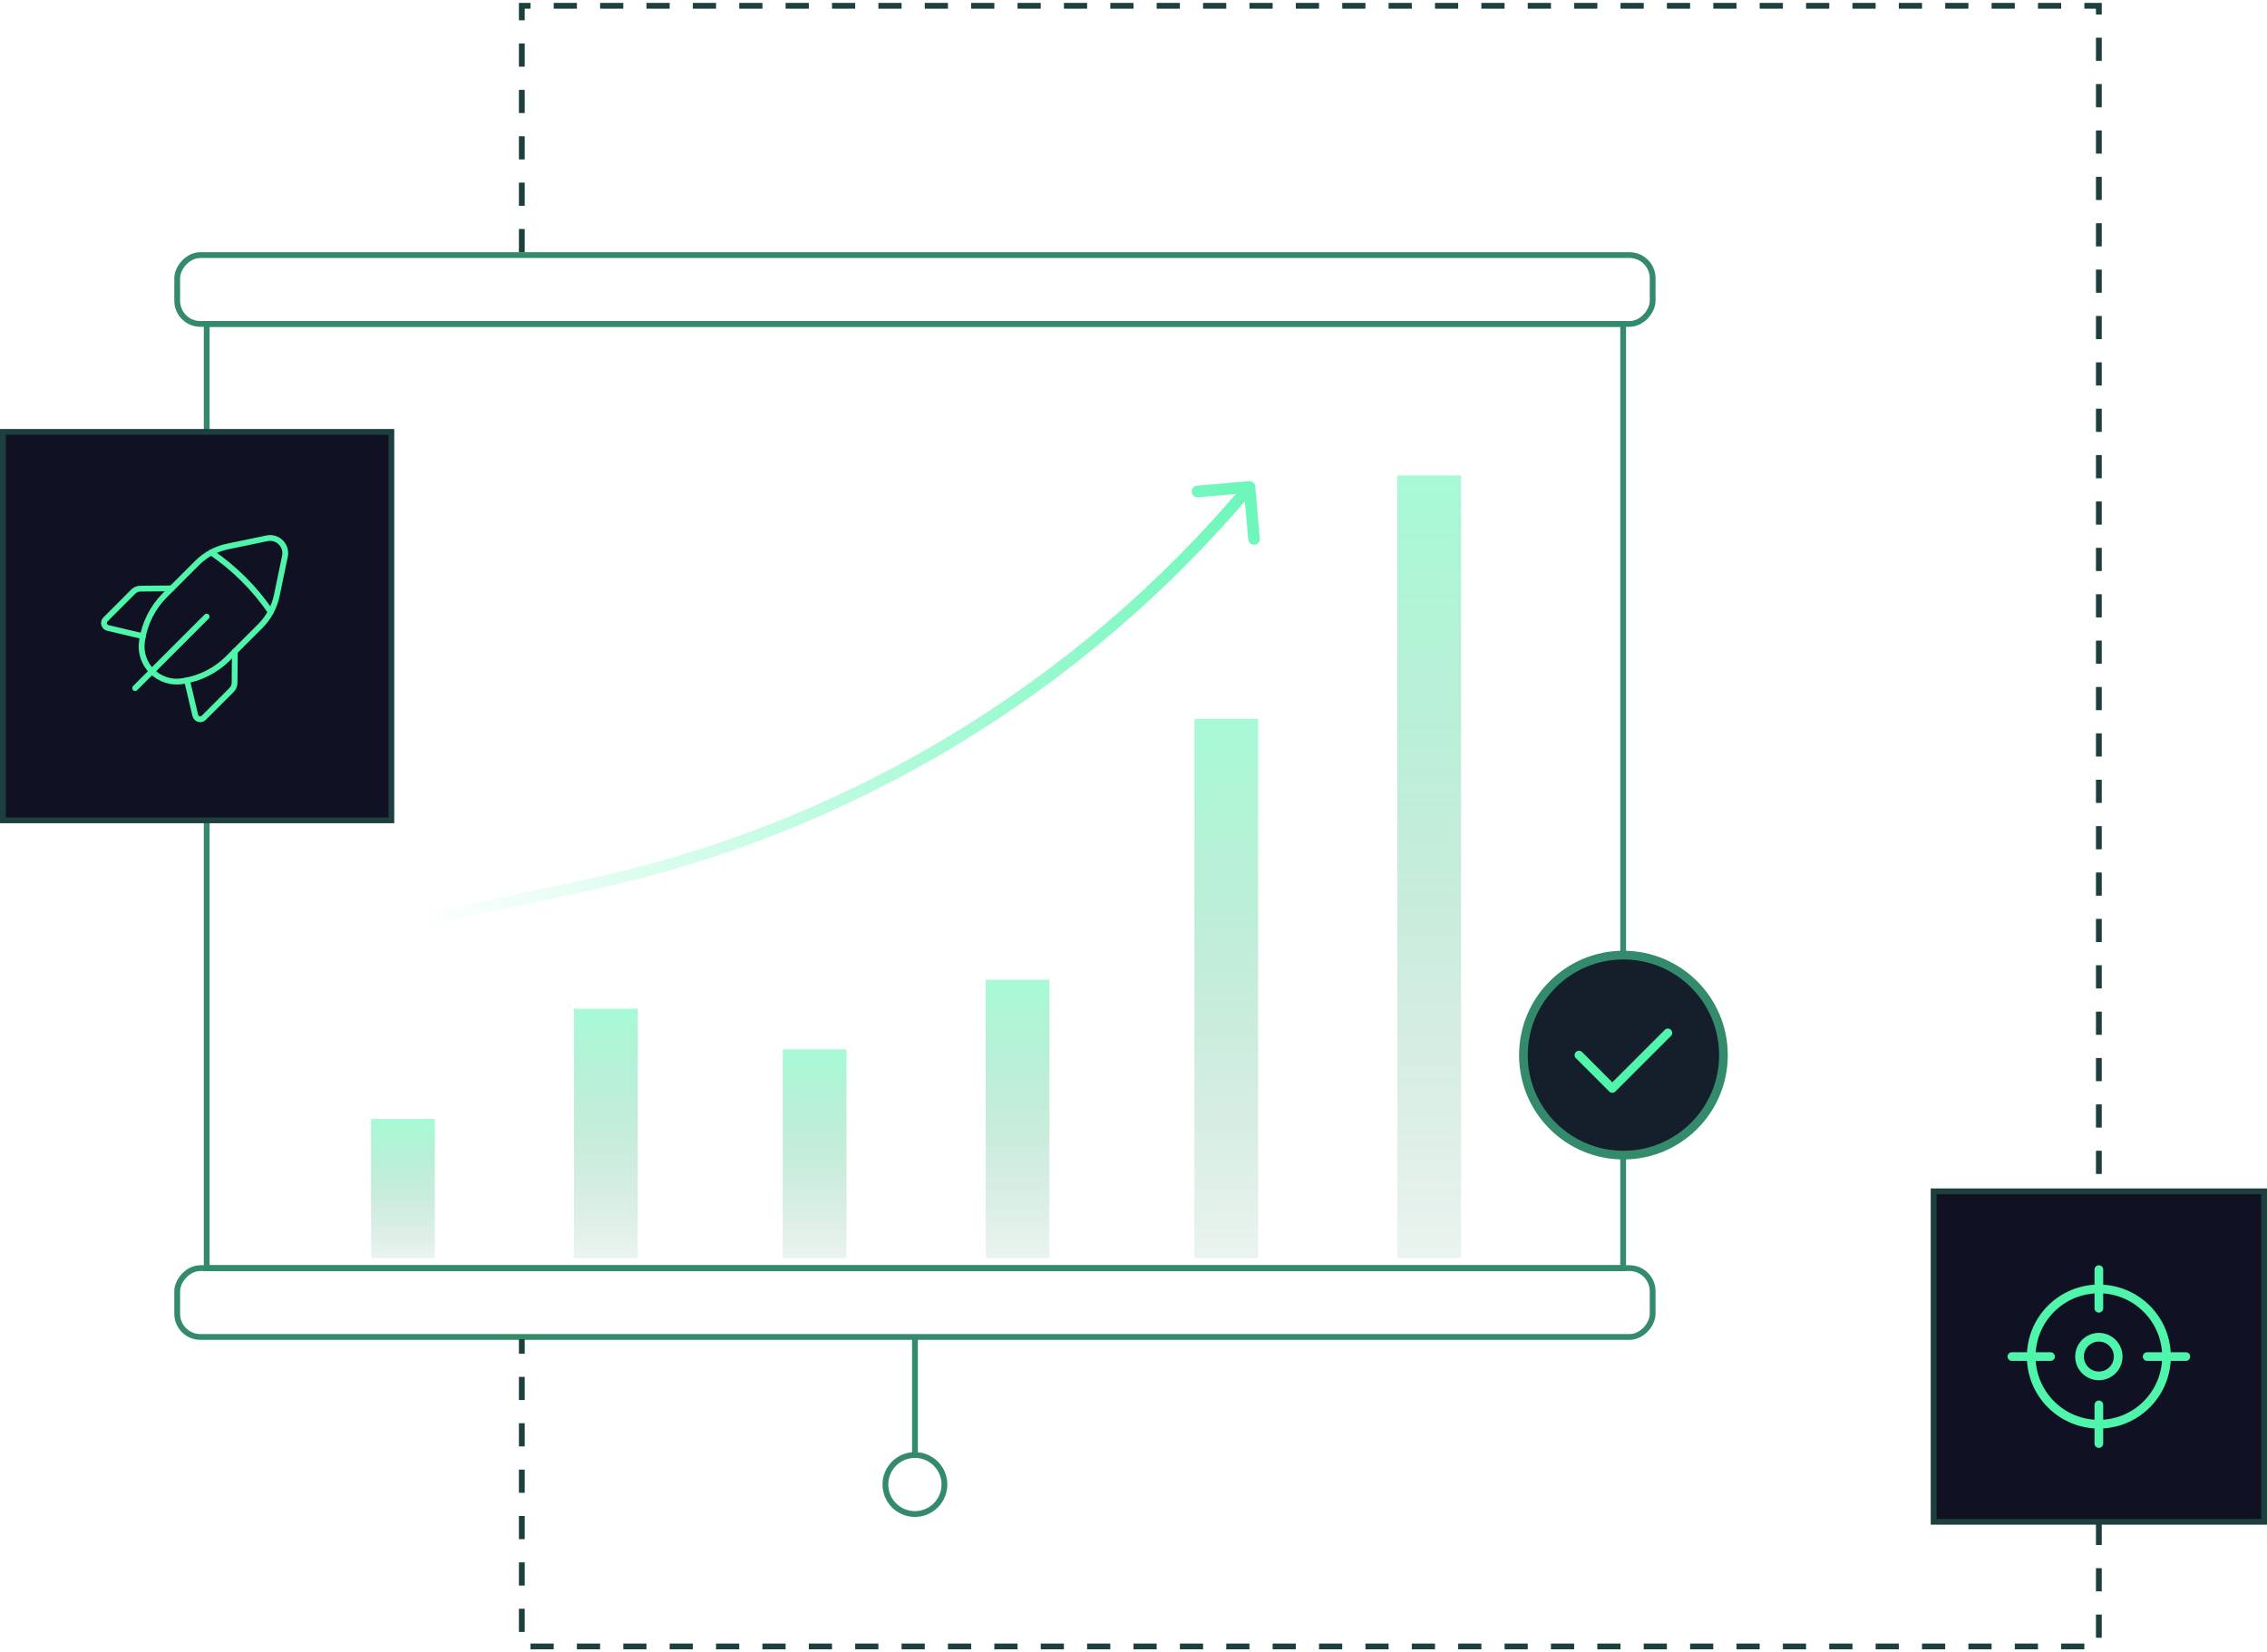 <svg width="391" height="285" viewBox="0 0 391 285" fill="none" xmlns="http://www.w3.org/2000/svg">
<rect x="64" y="193" width="11" height="24" fill="url(#paint0_linear_544_29975)"/>
<rect x="99" y="174" width="11" height="43" fill="url(#paint1_linear_544_29975)"/>
<rect x="135" y="181" width="11" height="36" fill="url(#paint2_linear_544_29975)"/>
<rect x="170" y="169" width="11" height="48" fill="url(#paint3_linear_544_29975)"/>
<rect x="206" y="124" width="11" height="93" fill="url(#paint4_linear_544_29975)"/>
<rect x="241" y="82" width="11" height="135" fill="url(#paint5_linear_544_29975)"/>
<rect x="35.652" y="55.876" width="244.301" height="162.867" stroke="#338B6C"/>
<rect width="254.48" height="11.876" rx="4" transform="matrix(1 0 0 -1 30.562 55.876)" stroke="#338B6C"/>
<rect width="254.48" height="11.876" rx="4" transform="matrix(1 0 0 -1 30.562 230.62)" stroke="#338B6C"/>
<circle cx="157.799" cy="256.071" r="5.09" stroke="#338B6C"/>
<path d="M157.809 250.979V230.62" stroke="#338B6C"/>
<path d="M216.496 83.912C216.448 83.362 215.963 82.955 215.413 83.003L206.447 83.786C205.897 83.834 205.49 84.319 205.538 84.87C205.586 85.42 206.071 85.827 206.621 85.779L214.591 85.083L215.287 93.052C215.335 93.603 215.82 94.01 216.37 93.962C216.92 93.914 217.327 93.429 217.279 92.878L216.496 83.912ZM74.209 159.477L101.482 153.659L101.065 151.703L73.792 157.521L74.209 159.477ZM101.482 153.659C146.364 144.083 186.762 119.793 216.266 84.642L214.734 83.357C185.516 118.166 145.511 142.22 101.065 151.703L101.482 153.659Z" fill="url(#paint6_linear_544_29975)"/>
<path d="M90 43.5L90 1L362 1L362 284L90 284L90 231" stroke="#1D3F3E" stroke-dasharray="4 4"/>
<rect x="0.5" y="74.5" width="67" height="67" fill="#101223" stroke="#1D3F3E"/>
<path d="M35.637 106.361L23.31 118.689" stroke="#50F5AC" stroke-linecap="round" stroke-linejoin="round"/>
<path d="M24.64 109.742L18.602 108.316C17.938 108.159 17.704 107.334 18.186 106.851L22.987 102.049C23.31 101.727 23.748 101.542 24.206 101.538L29.62 101.491" stroke="#50F5AC" stroke-linecap="round" stroke-linejoin="round"/>
<path d="M47.736 102.725L49.145 95.946C49.528 94.102 47.896 92.47 46.052 92.853L39.273 94.262C37.276 94.677 35.445 95.666 34.005 97.108L28.443 102.668C26.321 104.79 24.94 107.541 24.504 110.511L24.485 110.638C24.21 112.533 24.844 114.446 26.197 115.801C27.55 117.154 29.465 117.788 31.36 117.511L31.487 117.492C34.457 117.058 37.208 115.675 39.33 113.553L44.89 107.993C46.332 106.553 47.321 104.722 47.736 102.725Z" stroke="#50F5AC" stroke-linecap="round" stroke-linejoin="round"/>
<path d="M36.439 95.296C40.469 98.044 43.954 101.529 46.702 105.559" stroke="#50F5AC" stroke-linecap="round" stroke-linejoin="round"/>
<path d="M32.255 117.358L33.681 123.396C33.838 124.06 34.662 124.294 35.145 123.812L39.947 119.011C40.27 118.688 40.455 118.25 40.458 117.792L40.505 112.378" stroke="#50F5AC" stroke-linecap="round" stroke-linejoin="round"/>
<rect x="333.5" y="205.5" width="57" height="57" fill="#101223" stroke="#1D3F3E"/>
<path d="M370.249 225.75C374.806 230.306 374.806 237.693 370.249 242.249C365.693 246.805 358.306 246.805 353.75 242.249C349.194 237.693 349.194 230.306 353.75 225.75C358.306 221.194 365.693 221.194 370.249 225.75Z" stroke="#50F5AC" stroke-width="1.5" stroke-linecap="round" stroke-linejoin="round"/>
<path d="M364.357 231.643C365.659 232.945 365.659 235.056 364.357 236.357C363.055 237.659 360.945 237.659 359.643 236.357C358.341 235.056 358.341 232.945 359.643 231.643C360.945 230.342 363.055 230.342 364.357 231.643Z" stroke="#50F5AC" stroke-width="1.5" stroke-linecap="round" stroke-linejoin="round"/>
<path d="M362 249V242.333" stroke="#50F5AC" stroke-width="1.5" stroke-linecap="round" stroke-linejoin="round"/>
<path d="M362 219V225.667" stroke="#50F5AC" stroke-width="1.5" stroke-linecap="round" stroke-linejoin="round"/>
<path d="M353.667 234H347" stroke="#50F5AC" stroke-width="1.5" stroke-linecap="round" stroke-linejoin="round"/>
<path d="M377 234H370.333" stroke="#50F5AC" stroke-width="1.5" stroke-linecap="round" stroke-linejoin="round"/>
<path d="M280 199.25C270.472 199.25 262.75 191.528 262.75 182C262.75 172.472 270.472 164.75 280 164.75C289.528 164.75 297.25 172.472 297.25 182C297.25 191.528 289.528 199.25 280 199.25Z" fill="#141F2B" stroke="#338B6C" stroke-width="1.5" stroke-linecap="round" stroke-linejoin="round"/>
<path d="M287.667 178.167L278.083 187.75L272.333 182" stroke="#50F5AC" stroke-width="1.5" stroke-linecap="round" stroke-linejoin="round"/>
<defs>
<linearGradient id="paint0_linear_544_29975" x1="69.5" y1="193" x2="69.5" y2="217" gradientUnits="userSpaceOnUse">
<stop stop-color="#50F5AC" stop-opacity="0.5"/>
<stop offset="1" stop-color="#2F8F64" stop-opacity="0.1"/>
</linearGradient>
<linearGradient id="paint1_linear_544_29975" x1="104.5" y1="174" x2="104.5" y2="217" gradientUnits="userSpaceOnUse">
<stop stop-color="#50F5AC" stop-opacity="0.5"/>
<stop offset="1" stop-color="#2F8F64" stop-opacity="0.1"/>
</linearGradient>
<linearGradient id="paint2_linear_544_29975" x1="140.5" y1="181" x2="140.5" y2="217" gradientUnits="userSpaceOnUse">
<stop stop-color="#50F5AC" stop-opacity="0.5"/>
<stop offset="1" stop-color="#2F8F64" stop-opacity="0.1"/>
</linearGradient>
<linearGradient id="paint3_linear_544_29975" x1="175.5" y1="169" x2="175.5" y2="217" gradientUnits="userSpaceOnUse">
<stop stop-color="#50F5AC" stop-opacity="0.5"/>
<stop offset="1" stop-color="#2F8F64" stop-opacity="0.1"/>
</linearGradient>
<linearGradient id="paint4_linear_544_29975" x1="211.5" y1="124" x2="211.5" y2="217" gradientUnits="userSpaceOnUse">
<stop stop-color="#50F5AC" stop-opacity="0.5"/>
<stop offset="1" stop-color="#2F8F64" stop-opacity="0.1"/>
</linearGradient>
<linearGradient id="paint5_linear_544_29975" x1="246.5" y1="82" x2="246.5" y2="217" gradientUnits="userSpaceOnUse">
<stop stop-color="#50F5AC" stop-opacity="0.5"/>
<stop offset="1" stop-color="#2F8F64" stop-opacity="0.1"/>
</linearGradient>
<linearGradient id="paint6_linear_544_29975" x1="68.503" y1="153.975" x2="240.912" y2="65.109" gradientUnits="userSpaceOnUse">
<stop stop-color="#50F5AC" stop-opacity="0"/>
<stop offset="1" stop-color="#50F5AC"/>
</linearGradient>
</defs>
</svg>
